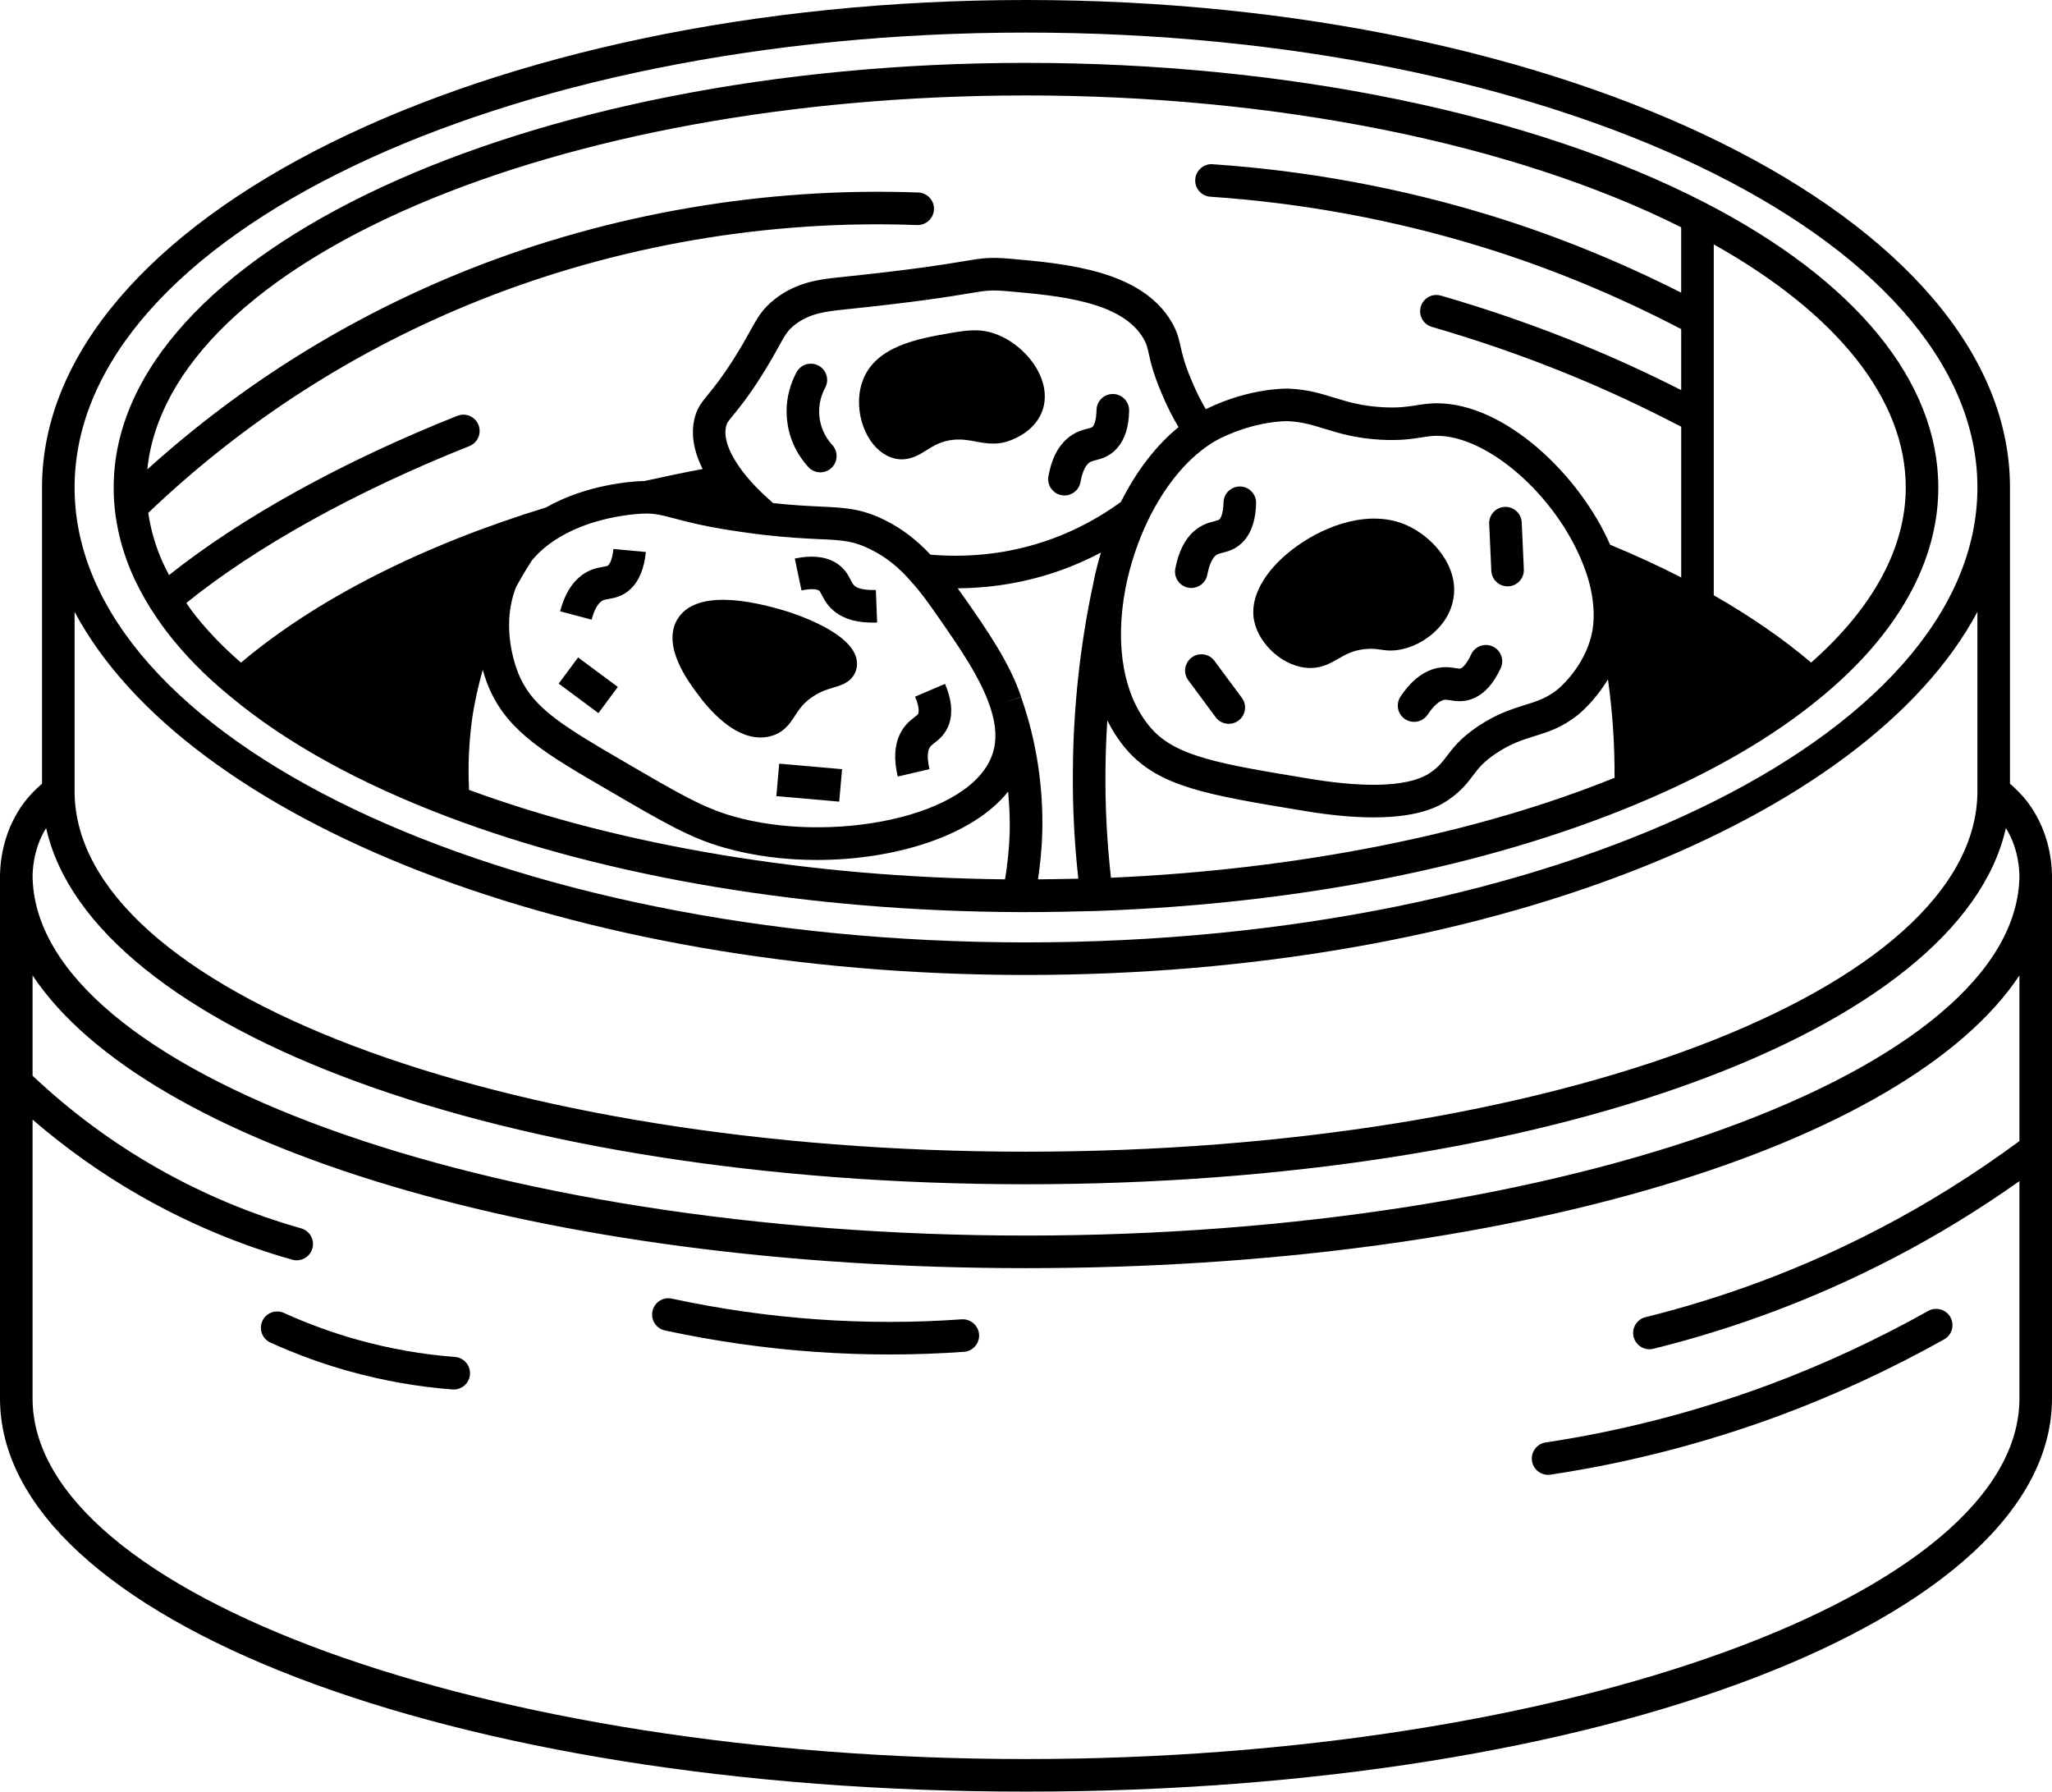 <?xml version="1.0" encoding="UTF-8"?><svg xmlns="http://www.w3.org/2000/svg" xmlns:xlink="http://www.w3.org/1999/xlink" height="110.0" preserveAspectRatio="xMidYMid meet" version="1.0" viewBox="0.0 0.0 126.0 110.0" width="126.0" zoomAndPan="magnify"><g id="change1_1"><path d="M14.14,42.758c3.394,2.833,7.884,5.318,13.346,7.387C37.303,53.873,49.762,55.952,62.57,56H63 c1.47,0,2.919-0.03,4.366-0.07c12.452-0.445,23.919-2.719,33.158-6.576c4.555-1.897,8.372-4.112,11.344-6.583 c4.679-3.869,7.151-8.309,7.151-12.84c0-6.517-5.09-12.728-14.331-17.489C94.117,6.988,78.923,3.86,63,3.86 c-30.89,0-56.02,11.695-56.02,26.07c0,0.435,0.021,0.858,0.064,1.283c0.129,1.242,0.441,2.481,0.93,3.686 c0.336,0.821,0.763,1.646,1.274,2.462c0.283,0.441,0.588,0.892,0.912,1.32C11.237,40.113,12.579,41.487,14.14,42.758z M28.99,44.14 c0.145-1.023,0.377-2.024,0.651-3.013c0.175,0.617,0.361,1.057,0.447,1.244c1.176,2.607,3.473,3.942,7.277,6.153l0.159,0.093 c3.244,1.891,4.873,2.84,6.938,3.424c1.771,0.51,3.731,0.758,5.698,0.758c4.778,0,9.575-1.47,11.742-4.199 c0.075,0.833,0.119,1.669,0.096,2.512c-0.027,0.988-0.135,1.945-0.284,2.877c-12.006-0.132-23.629-2.071-32.913-5.492 C28.73,47.076,28.787,45.614,28.99,44.14z M62.762,42.983l-0.008-0.025c-0.005-0.014-0.006-0.028-0.011-0.042l-0.003,0.001 l-0.038-0.119L61.75,43.1l-0.002,0l0.951-0.313c-0.685-2.077-2.119-4.137-3.388-5.958c-0.157-0.226-0.334-0.47-0.504-0.708 c1.857-0.014,4.127-0.291,6.54-1.184c0.775-0.287,1.526-0.631,2.256-1.013c-0.178,0.596-0.337,1.198-0.455,1.803 c-0.002,0.013-0.004,0.026-0.006,0.039c-0.002,0.01-0.004,0.018-0.006,0.028c-0.808,3.753-1.23,7.618-1.257,11.485 c-0.024,2.275,0.091,4.468,0.334,6.669c-0.821,0.019-1.645,0.034-2.476,0.04c0.134-0.92,0.234-1.857,0.261-2.822 C64.074,48.342,63.649,45.559,62.762,42.983z M67.88,47.297c0.007-1.025,0.049-2.048,0.113-3.07 c0.332,0.663,0.725,1.277,1.195,1.812c1.995,2.28,4.97,2.771,10.897,3.748c1.722,0.287,3.119,0.398,4.256,0.398 c3.088,0,4.238-0.82,4.697-1.148c0.723-0.514,1.083-0.991,1.4-1.412c0.341-0.451,0.634-0.84,1.442-1.38 c0.908-0.602,1.607-0.819,2.347-1.049c0.835-0.259,1.697-0.528,2.671-1.31c0.056-0.044,1.021-0.824,1.835-2.177 c0.282,1.992,0.419,4.017,0.405,6.045c-8.576,3.472-19.492,5.637-30.92,6.136C67.973,51.715,67.856,49.549,67.88,47.297z M97.825,37.127c0.08,0.822,0.011,1.577-0.208,2.251c-0.574,1.812-1.945,2.928-1.964,2.942c-0.684,0.55-1.272,0.733-2.019,0.965 c-0.802,0.249-1.711,0.532-2.86,1.293c-1.093,0.731-1.558,1.346-1.931,1.84c-0.275,0.364-0.492,0.651-0.965,0.987 c-1.55,1.107-4.914,0.832-7.468,0.407c-5.456-0.9-8.194-1.352-9.72-3.093c-1.676-1.906-2.255-5.023-1.589-8.554 c0.004-0.019,0.007-0.037,0.009-0.056c0.283-1.443,0.764-2.886,1.389-4.174c0.988-2.042,2.323-3.687,3.78-4.644 c0.22-0.153,0.45-0.279,0.677-0.393c2.23-1.084,4.084-1.04,4.1-1.041c0.876,0.038,1.525,0.237,2.277,0.468 c0.895,0.275,1.909,0.586,3.438,0.672c1.184,0.066,1.911-0.046,2.493-0.138c0.324-0.051,0.604-0.095,0.918-0.101 c0.018,0,0.035,0,0.054,0c3.109,0,7.276,3.637,8.946,7.825C97.54,35.467,97.755,36.318,97.825,37.127z M68.826,30.82 c-1.285,0.933-2.686,1.691-4.173,2.242c-2.954,1.092-5.664,1.154-7.521,0.992c-0.827-0.889-1.735-1.589-2.775-2.109 c-1.45-0.725-2.456-0.772-3.979-0.843c-0.748-0.035-1.679-0.082-2.906-0.213c-0.805-0.705-1.446-1.367-1.895-1.973 c-0.796-1.05-1.151-2.01-0.999-2.711c0.047-0.222,0.096-0.292,0.461-0.737c0.359-0.438,0.902-1.1,1.694-2.351 c0.49-0.771,0.809-1.346,1.061-1.802c0.411-0.744,0.564-1.022,1.006-1.37c0.896-0.708,1.934-0.821,2.923-0.93 c4.565-0.469,6.566-0.801,7.762-1c1.112-0.186,1.346-0.224,2.412-0.133c3.118,0.274,6.998,0.617,8.325,2.915 c0.185,0.322,0.229,0.521,0.317,0.919c0.112,0.502,0.265,1.19,0.769,2.39c0.384,0.92,0.741,1.588,1.059,2.119 C70.997,27.338,69.788,28.905,68.826,30.82z M39.1,31.557c0.952-0.078,1.356,0.02,2.263,0.262c0.875,0.233,2.073,0.553,4.387,0.872 c0.431,0.061,0.821,0.112,1.187,0.153c1.457,0.168,2.507,0.217,3.35,0.256c1.446,0.067,2.106,0.099,3.178,0.634 c0.938,0.469,1.72,1.088,2.479,1.971c0.592,0.646,1.089,1.346,1.73,2.27c1.188,1.705,2.534,3.638,3.127,5.438l0.002-0.001 c0.01,0.034,0.02,0.066,0.035,0.111l0,0c0.331,1.038,0.373,1.919,0.128,2.699c-1.249,4.011-10.045,5.597-15.952,3.895 c-1.826-0.516-3.382-1.423-6.479-3.229l-0.161-0.094c-3.848-2.236-5.585-3.306-6.462-5.25c-0.132-0.289-1.246-2.885-0.227-5.494 c0.325-0.596,0.653-1.147,0.975-1.642c0.474-0.569,1.055-1.053,1.786-1.475C35.318,32.424,36.83,31.771,39.1,31.557z M117.02,29.93 c0,3.711-2.019,7.41-5.809,10.748c-1.713-1.449-3.714-2.834-5.98-4.13V15.005C112.847,19.275,117.02,24.535,117.02,29.93z M11.442,37.019c4.273-3.449,10.386-6.849,17.378-9.63c0.514-0.204,0.765-0.786,0.56-1.299c-0.203-0.513-0.785-0.765-1.298-0.56 c-7.07,2.812-13.285,6.259-17.703,9.779c-0.205-0.389-0.392-0.779-0.551-1.166c-0.353-0.87-0.592-1.762-0.724-2.655 c5.903-5.634,12.762-10.039,20.406-13.08c8.417-3.342,17.677-4.934,26.804-4.59c0.543,0.015,1.017-0.411,1.036-0.962 c0.021-0.552-0.41-1.016-0.962-1.037c-9.382-0.348-18.941,1.287-27.617,4.73c-7.321,2.913-13.94,7.044-19.726,12.272 C10.347,16.063,34.047,5.86,63,5.86c15.348,0,29.956,2.949,40.23,8.094v4.014c-3.738-1.888-7.635-3.483-11.627-4.713 c-5.561-1.711-11.329-2.778-17.146-3.172c-0.538-0.044-1.027,0.379-1.065,0.93c-0.037,0.551,0.38,1.028,0.931,1.065 c5.664,0.384,11.28,1.422,16.692,3.088c4.205,1.296,8.308,2.997,12.216,5.04v3.745c-2.044-1.035-4.049-1.957-6.082-2.786 c-2.795-1.146-5.712-2.16-8.671-3.015c-0.533-0.155-1.084,0.153-1.238,0.683c-0.153,0.531,0.152,1.085,0.684,1.238 c2.89,0.835,5.738,1.826,8.469,2.945c2.281,0.931,4.526,1.98,6.839,3.184v9.253c-1.381-0.709-2.845-1.38-4.365-2.009 c-1.874-4.285-6.457-8.684-10.635-8.684c-0.026,0-0.054,0-0.08,0c-0.456,0.009-0.832,0.068-1.195,0.125 c-0.539,0.084-1.101,0.172-2.069,0.116c-1.288-0.072-2.141-0.333-2.965-0.586c-0.81-0.249-1.646-0.506-2.782-0.554 c-0.093-0.002-2.349-0.076-5.067,1.245c-0.012,0.006-0.021,0.012-0.033,0.018c-0.267-0.453-0.563-1.018-0.886-1.791 c-0.435-1.036-0.561-1.599-0.661-2.051c-0.102-0.459-0.198-0.894-0.535-1.482c-1.85-3.202-6.493-3.612-9.953-3.917 c-1.255-0.104-1.656-0.039-2.847,0.159c-1.172,0.195-3.135,0.521-7.724,0.993c-1.066,0.116-2.527,0.276-3.872,1.34 c-0.757,0.596-1.06,1.144-1.518,1.973c-0.237,0.429-0.536,0.971-0.998,1.697c-0.728,1.149-1.204,1.73-1.552,2.155 c-0.42,0.511-0.723,0.881-0.871,1.587c-0.149,0.684-0.137,1.706,0.522,3.009c-1.087,0.203-2.252,0.443-3.575,0.737 c-0.194,0.003-0.406,0.013-0.685,0.036c-2.528,0.239-4.287,0.98-5.344,1.581c-7.693,2.362-14.134,5.649-18.746,9.534 c-1.175-1.022-2.2-2.095-3.036-3.205C11.644,37.327,11.549,37.173,11.442,37.019z" fill="inherit"/><path d="M126,53.683c-0.031-1.149-0.314-2.849-1.491-4.425c-0.321-0.424-0.693-0.797-1.089-1.141V29.93 C123.42,13.427,96.315,0,63,0S2.58,13.427,2.58,29.93v18.187c-0.396,0.344-0.769,0.717-1.091,1.144 C0.314,50.834,0.031,52.534,0,53.683c0,0.005,0.003,0.009,0.003,0.014C0.002,53.702,0,53.706,0,53.71v32.15 C0,99.396,27.673,110,63,110s63-10.604,63-24.14V53.71c0-0.004-0.002-0.008-0.003-0.012C125.997,53.692,126,53.688,126,53.683z M63,2c32.213,0,58.42,12.529,58.42,27.93c0,15.4-26.207,27.93-58.42,27.93S4.58,45.331,4.58,29.93C4.58,14.529,30.787,2,63,2z M63,59.86c27.989,0,51.588-9.478,58.42-22.294V48.57c0,12.208-26.207,22.14-58.42,22.14S4.58,60.778,4.58,48.57V37.566 C11.412,50.382,35.011,59.86,63,59.86z M2.832,50.839C5.607,63.273,31.036,72.71,63,72.71c31.961,0,57.39-9.437,60.168-21.871 c0.641,1.038,0.809,2.119,0.831,2.884C123.978,65.724,96.053,75.86,63,75.86S2.022,65.724,2.001,53.724 C2.023,52.958,2.191,51.875,2.832,50.839z M63,108C29.935,108,2,97.861,2,85.86V68.741c2.069,1.784,4.309,3.374,6.696,4.728 c2.934,1.665,6.046,2.968,9.252,3.873c0.091,0.026,0.182,0.038,0.272,0.038c0.436,0,0.837-0.288,0.962-0.729 c0.149-0.531-0.16-1.084-0.691-1.234c-3.051-0.861-6.014-2.102-8.808-3.687C6.897,70.149,4.319,68.234,2,66.047v-6.159 C8.951,70.344,33.264,77.86,63,77.86s54.049-7.516,61-17.971v10.169c-2.755,2.034-5.666,3.859-8.672,5.415 c-4.523,2.354-9.331,4.169-14.288,5.396c-0.536,0.133-0.863,0.675-0.73,1.211c0.112,0.456,0.521,0.76,0.97,0.76 c0.08,0,0.16-0.009,0.241-0.029c5.111-1.265,10.067-3.137,14.729-5.563c2.67-1.383,5.265-2.975,7.75-4.729V85.86 C124,97.861,96.065,108,63,108z" fill="inherit"/><path d="M118.401,80.487c-3.199,1.789-6.51,3.322-9.838,4.555c-4.43,1.639-9.023,2.822-13.652,3.519 c-0.547,0.082-0.923,0.591-0.841,1.138c0.075,0.496,0.501,0.851,0.988,0.851c0.049,0,0.1-0.003,0.149-0.011 c4.765-0.717,9.491-1.935,14.05-3.621c3.426-1.27,6.831-2.846,10.12-4.685c0.481-0.27,0.654-0.879,0.385-1.361 C119.493,80.39,118.883,80.219,118.401,80.487z" fill="inherit"/><path d="M27.936,83.313c-1.977-0.148-3.978-0.5-5.948-1.046c-1.551-0.431-3.083-0.988-4.554-1.657 c-0.508-0.23-1.097-0.005-1.324,0.497c-0.229,0.502-0.007,1.095,0.496,1.324c1.565,0.711,3.195,1.305,4.848,1.764 c2.097,0.581,4.227,0.956,6.332,1.113c0.025,0.002,0.051,0.003,0.076,0.003c0.519,0,0.957-0.4,0.996-0.925 C28.898,83.834,28.486,83.354,27.936,83.313z" fill="inherit"/><path d="M73.151,36.1c0.471,0,0.89-0.333,0.981-0.812c0.146-0.769,0.378-1.064,0.503-1.173c0.105-0.092,0.203-0.119,0.432-0.177 c0.344-0.087,0.862-0.219,1.327-0.743c0.47-0.541,0.717-1.317,0.735-2.307c0.01-0.552-0.43-1.008-0.981-1.019 c-0.007,0-0.013,0-0.019,0c-0.544,0-0.99,0.436-1,0.981c-0.013,0.691-0.176,0.953-0.237,1.024c-0.04,0.044-0.061,0.059-0.318,0.125 c-0.312,0.079-0.781,0.199-1.248,0.604c-0.569,0.493-0.959,1.27-1.158,2.309c-0.104,0.542,0.252,1.066,0.795,1.17 C73.026,36.094,73.089,36.1,73.151,36.1z" fill="inherit"/><path d="M68.349,24.19c-0.007,0-0.013,0-0.019,0c-0.544,0-0.99,0.436-1,0.981c-0.013,0.672-0.153,0.93-0.237,1.023 c-0.042,0.047-0.072,0.063-0.318,0.126c-0.313,0.081-0.786,0.204-1.25,0.613c-0.583,0.506-0.958,1.26-1.148,2.307 c-0.099,0.543,0.263,1.064,0.806,1.163c0.061,0.011,0.12,0.016,0.18,0.016c0.475,0,0.896-0.338,0.983-0.821 c0.103-0.565,0.271-0.964,0.496-1.159c0.108-0.095,0.206-0.123,0.436-0.183c0.341-0.088,0.855-0.222,1.311-0.732 c0.481-0.541,0.725-1.298,0.743-2.316C69.34,24.656,68.9,24.2,68.349,24.19z" fill="inherit"/><path d="M91.658,39.691c-0.504-0.231-1.097-0.011-1.326,0.491c-0.283,0.616-0.52,0.801-0.622,0.85 c-0.056,0.024-0.077,0.03-0.339-0.011c-0.318-0.051-0.804-0.128-1.414,0.073c-0.736,0.252-1.378,0.799-1.959,1.671 c-0.307,0.46-0.182,1.081,0.277,1.387c0.171,0.114,0.363,0.168,0.554,0.168c0.323,0,0.641-0.156,0.833-0.445 c0.223-0.334,0.567-0.76,0.931-0.885c0.133-0.044,0.234-0.03,0.464,0.006c0.35,0.057,0.873,0.139,1.507-0.155 c0.646-0.311,1.164-0.907,1.585-1.823C92.38,40.516,92.16,39.922,91.658,39.691z" fill="inherit"/><path d="M46.693,45.28c0.187,0,0.377-0.021,0.567-0.067c0.863-0.202,1.247-0.795,1.555-1.271c0.244-0.377,0.496-0.767,1.064-1.153 c0.511-0.345,0.944-0.472,1.326-0.584c0.486-0.143,1.221-0.358,1.397-1.205c0.317-1.735-2.767-2.962-4.153-3.423 c-2.531-0.793-5.775-1.358-6.86,0.453c-0.959,1.619,0.672,3.808,1.2,4.517C43.564,43.616,45.037,45.28,46.693,45.28z" fill="inherit"/><path d="M35.12 40.556H37.12V43.594H35.12z" fill="inherit" transform="rotate(-53.425 36.12 42.074)"/><path d="M48.69 46.112H50.69V49.987H48.69z" fill="inherit" transform="rotate(-84.963 49.691 48.052)"/><path d="M50.266,36.245c0.061,0.033,0.08,0.058,0.199,0.288c0.147,0.287,0.371,0.72,0.882,1.09 c0.563,0.404,1.297,0.603,2.236,0.603c0.09,0,0.182-0.002,0.276-0.006l-0.078-1.998c-0.582,0.021-1.036-0.057-1.265-0.221 c-0.117-0.084-0.166-0.173-0.274-0.384c-0.162-0.313-0.406-0.788-1.018-1.125c-0.626-0.337-1.439-0.406-2.421-0.199l0.412,1.957 C49.924,36.099,50.204,36.212,50.266,36.245z" fill="inherit"/><path d="M36.327,38.046c0.103-0.388,0.289-0.898,0.594-1.126c0.112-0.084,0.211-0.104,0.442-0.144 c0.349-0.06,0.875-0.15,1.367-0.623c0.521-0.498,0.833-1.259,0.926-2.262l-1.992-0.184c-0.063,0.691-0.241,0.929-0.317,1.001 c-0.041,0.039-0.063,0.051-0.32,0.096c-0.32,0.055-0.803,0.138-1.306,0.514c-0.621,0.465-1.056,1.189-1.327,2.214L36.327,38.046z" fill="inherit"/><path d="M57.073,47.222c-0.132-0.562-0.138-1.012-0.014-1.275c0.054-0.118,0.121-0.177,0.317-0.33 c0.279-0.217,0.7-0.545,0.917-1.207c0.218-0.691,0.129-1.507-0.265-2.424l-1.838,0.787c0.278,0.651,0.22,0.958,0.198,1.025 c-0.02,0.059-0.041,0.084-0.242,0.241c-0.257,0.2-0.645,0.502-0.901,1.064c-0.325,0.689-0.364,1.531-0.12,2.575L57.073,47.222z" fill="inherit"/><path d="M89.245,36.75c0.335-1.944-1.228-3.771-2.869-4.503c-2.245-0.999-4.946,0-6.723,1.268c-1.807,1.289-2.812,2.894-2.689,4.29 c0.128,1.511,1.607,3,3.166,3.188c0.115,0.014,0.225,0.021,0.33,0.021c0.726,0,1.25-0.302,1.719-0.572 c0.45-0.259,0.875-0.504,1.608-0.587c0.447-0.047,0.686-0.014,0.961,0.027c0.375,0.055,0.799,0.118,1.46-0.05 C87.523,39.509,88.989,38.343,89.245,36.75z" fill="inherit"/><path d="M74.573,40.575c-0.328-0.443-0.955-0.537-1.398-0.208c-0.444,0.329-0.538,0.955-0.209,1.399l1.681,2.27 c0.196,0.265,0.498,0.405,0.805,0.405c0.207,0,0.415-0.064,0.594-0.196c0.444-0.329,0.538-0.955,0.209-1.399L74.573,40.575z" fill="inherit"/><path d="M92.396,31.121c-0.552,0.025-0.979,0.492-0.954,1.044l0.13,2.88C91.596,35.582,92.038,36,92.569,36 c0.016,0,0.03,0,0.046-0.001c0.552-0.025,0.979-0.492,0.954-1.044l-0.13-2.88C93.414,31.523,92.943,31.095,92.396,31.121z" fill="inherit"/><path d="M61.115,20.498c-0.979-0.35-1.78-0.215-2.814-0.04c-1.916,0.333-4.54,0.791-5.325,2.906 c-0.356,0.936-0.293,2.137,0.165,3.136c0.36,0.784,0.918,1.346,1.564,1.579c0.238,0.087,0.462,0.124,0.672,0.124 c0.622,0,1.124-0.316,1.519-0.563c0.447-0.281,0.911-0.572,1.682-0.643c0.509-0.041,0.907,0.031,1.329,0.11 c0.693,0.128,1.479,0.275,2.407-0.187c0.305-0.13,1.327-0.641,1.703-1.736C64.649,23.33,63.009,21.182,61.115,20.498z" fill="inherit"/><path d="M50.322,25.626c-0.104-0.842,0.171-1.499,0.345-1.816c0.266-0.484,0.088-1.092-0.396-1.357 c-0.485-0.266-1.093-0.088-1.357,0.396c-0.29,0.528-0.749,1.624-0.576,3.015c0.161,1.401,0.883,2.365,1.299,2.814 C49.833,28.892,50.102,29,50.37,29c0.243,0,0.486-0.088,0.679-0.266c0.405-0.375,0.431-1.008,0.056-1.414 C50.854,27.05,50.42,26.472,50.322,25.626z" fill="inherit"/><path d="M59.048,81.002c-2.932,0.212-5.925,0.212-8.897,0c-2.966-0.209-5.961-0.637-8.899-1.27 c-0.544-0.117-1.072,0.227-1.188,0.767c-0.116,0.54,0.227,1.072,0.767,1.188c3.031,0.653,6.12,1.094,9.18,1.31 c1.533,0.109,3.072,0.164,4.606,0.164c1.533,0,3.063-0.055,4.577-0.164c0.551-0.04,0.965-0.519,0.925-1.07 C60.077,81.377,59.591,80.967,59.048,81.002z" fill="inherit"/></g></svg>